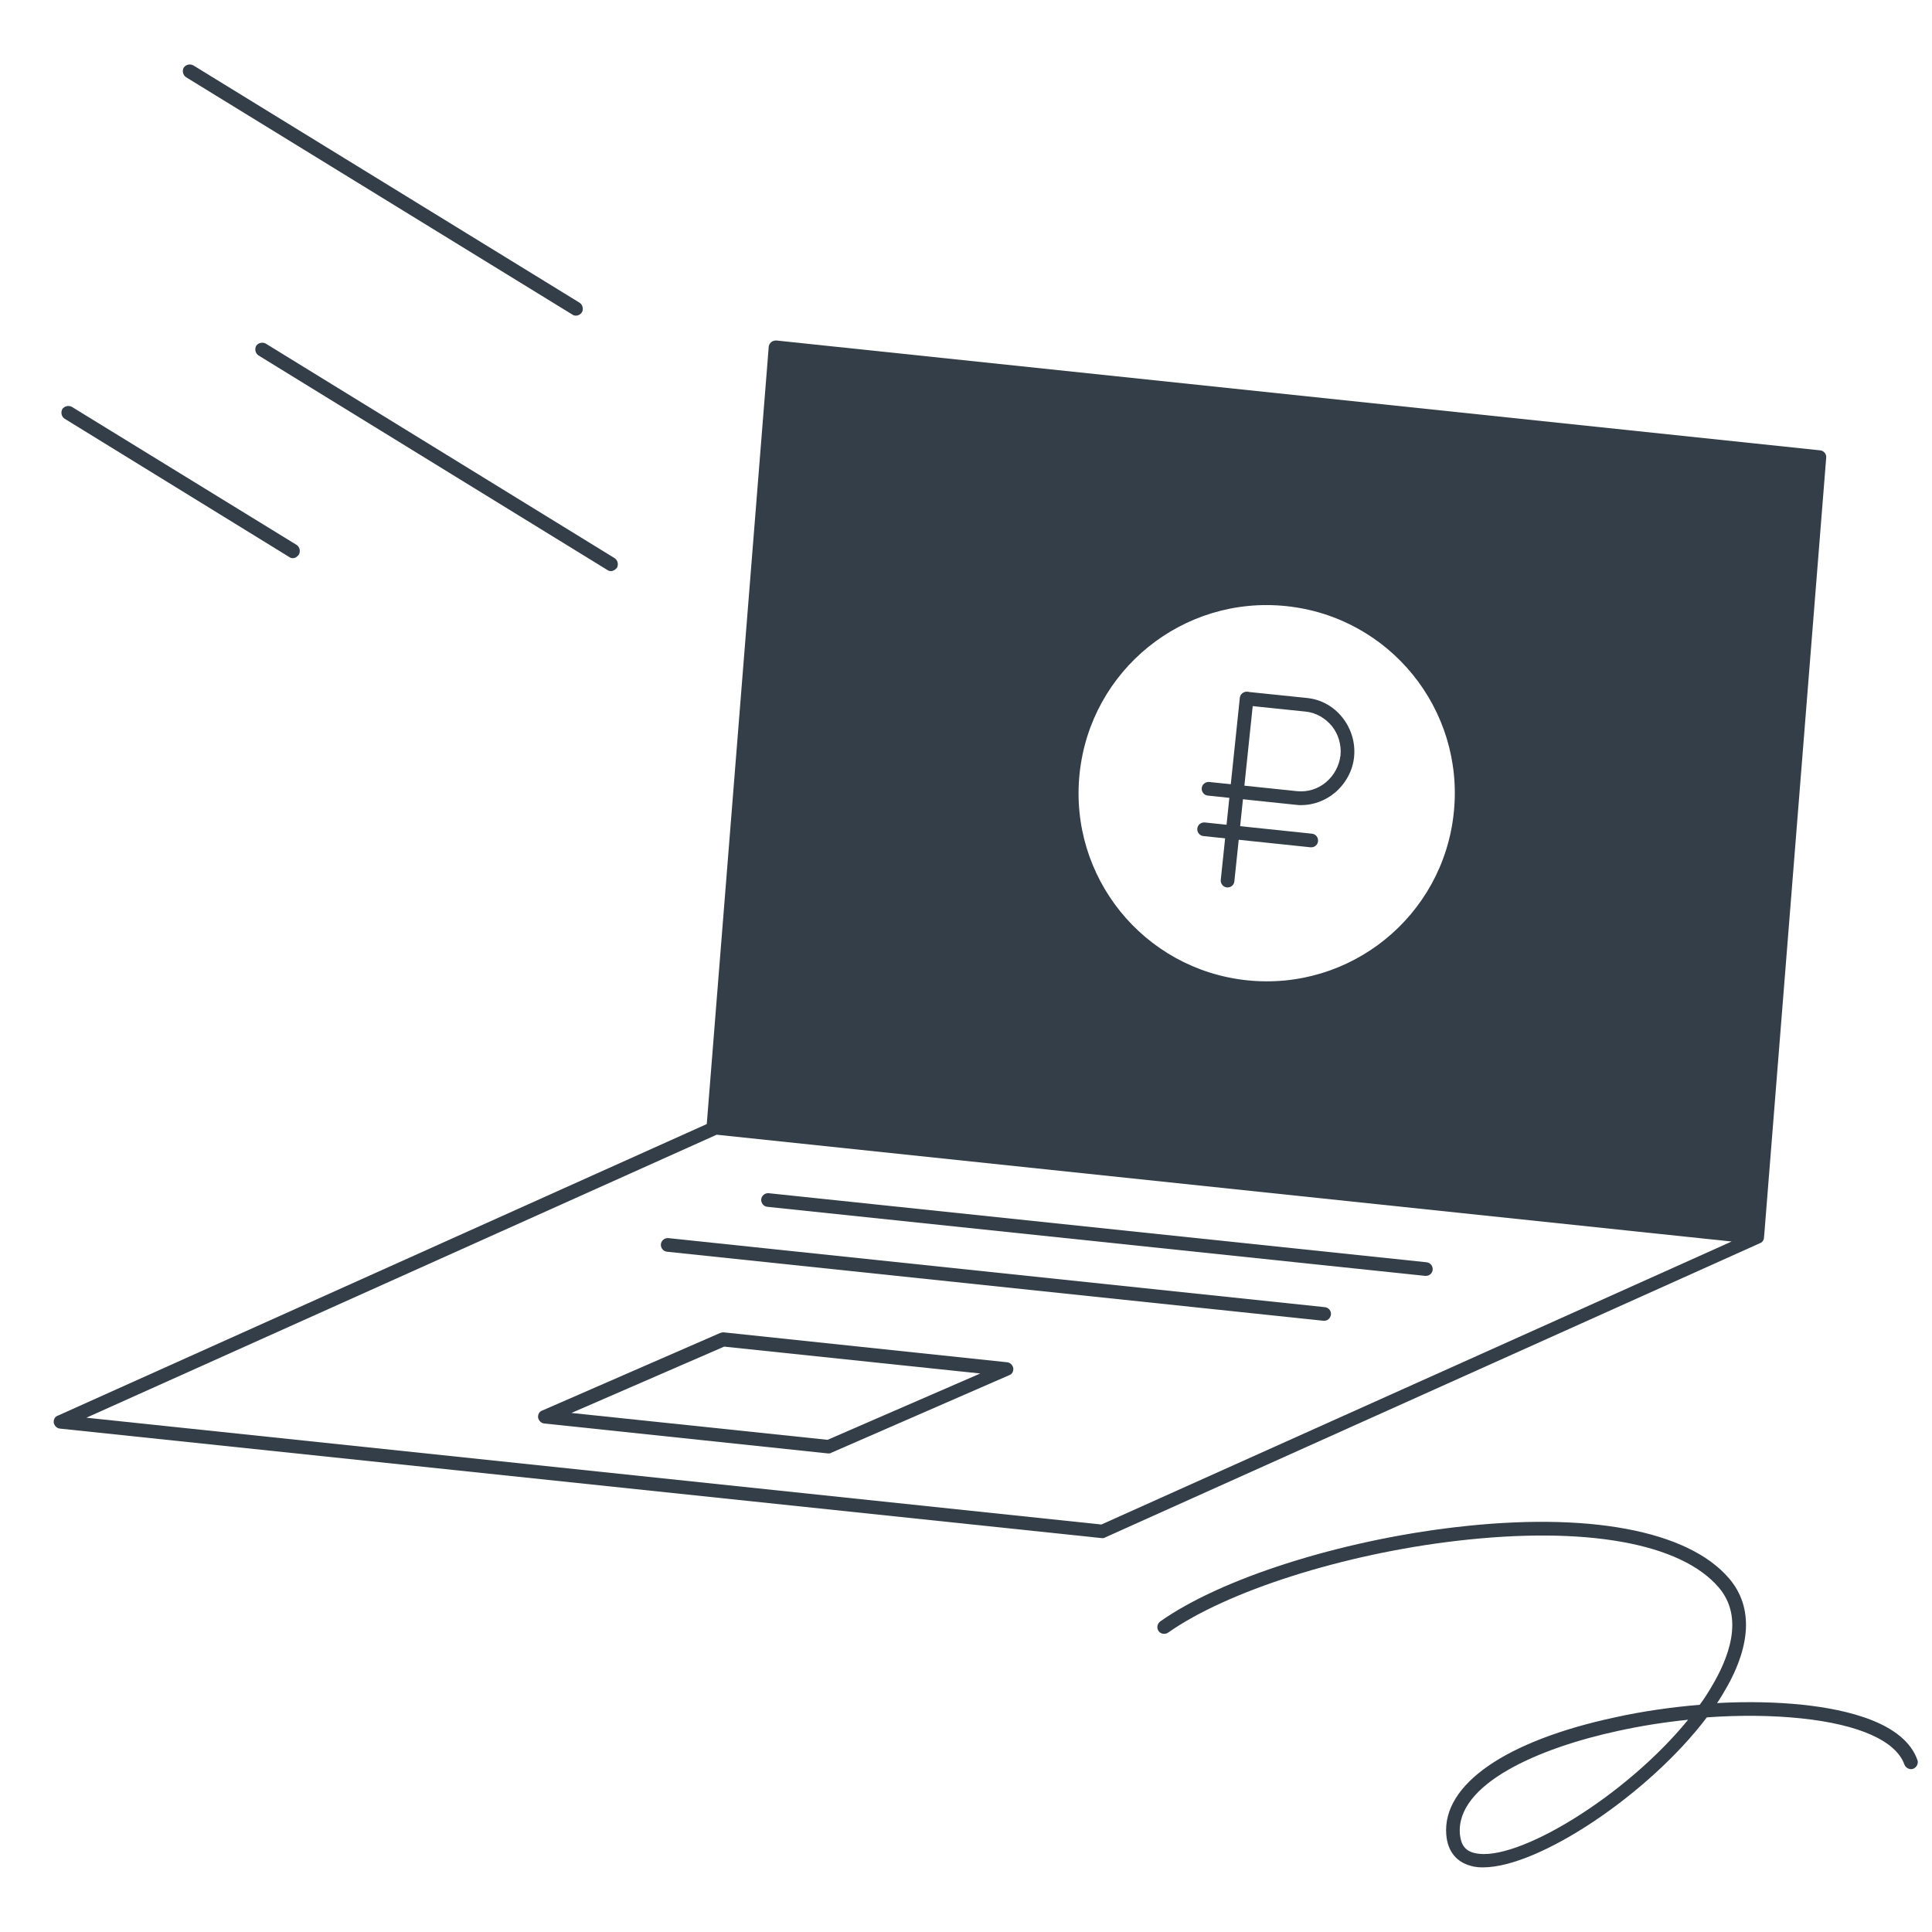 <svg width="380" height="380" viewBox="0 0 380 380" fill="none" xmlns="http://www.w3.org/2000/svg">
<path fill-rule="evenodd" clip-rule="evenodd" d="M345.68 243.989H345.546L140.225 222.38C139.49 222.313 138.954 221.644 139.021 220.975L151.197 68.239C151.197 67.905 151.398 67.57 151.666 67.303C151.933 67.102 152.268 66.968 152.669 66.968L357.99 88.577C358.725 88.644 359.261 89.313 359.194 89.982L347.018 242.718C347.018 243.053 346.817 243.387 346.549 243.655C346.282 243.856 345.947 243.989 345.68 243.989ZM285.937 159.894C283.796 180.232 265.599 194.951 245.261 192.81C224.923 190.669 210.204 172.472 212.345 152.134C214.486 131.796 232.683 117.077 253.021 119.218C273.359 121.359 288.078 139.556 285.937 159.894Z" fill="#333E48"/>
<path d="M255.965 158.356C255.63 158.356 255.229 158.356 254.827 158.289L237.567 156.483C236.831 156.416 236.296 155.747 236.363 155.011C236.429 154.275 237.099 153.74 237.834 153.807L255.095 155.613C257.169 155.814 259.176 155.212 260.782 153.874C262.387 152.536 263.391 150.662 263.658 148.588C263.859 146.514 263.257 144.44 261.986 142.835C260.648 141.229 258.841 140.159 256.768 139.958L245.127 138.754C244.391 138.687 243.856 138.018 243.922 137.282C243.989 136.546 244.658 136.011 245.394 136.078L257.035 137.282C259.845 137.55 262.32 138.955 264.06 141.162C265.799 143.37 266.602 146.113 266.334 148.856C266.067 151.599 264.662 154.141 262.521 155.948C260.648 157.486 258.306 158.356 255.965 158.356Z" fill="#333E48"/>
<path d="M257.905 166.652C257.838 166.652 257.838 166.652 257.771 166.652L236.697 164.444C235.961 164.377 235.426 163.708 235.493 162.972C235.56 162.236 236.229 161.701 236.965 161.768L258.039 163.976C258.775 164.042 259.31 164.711 259.243 165.447C259.176 166.116 258.641 166.652 257.905 166.652Z" fill="#333E48"/>
<path d="M241.447 174.546C241.38 174.546 241.38 174.546 241.313 174.546C240.577 174.479 240.042 173.81 240.109 173.074L243.856 137.282C243.923 136.546 244.592 136.011 245.327 136.078C246.063 136.145 246.599 136.814 246.532 137.55L242.785 173.342C242.718 174.078 242.116 174.546 241.447 174.546Z" fill="#333E48"/>
<path d="M216.828 302.528C216.761 302.528 216.761 302.528 216.694 302.528L11.775 280.986C11.173 280.919 10.704 280.451 10.571 279.849C10.504 279.246 10.771 278.644 11.373 278.444L140.159 220.574C140.359 220.507 140.627 220.44 140.828 220.44L345.747 241.982C346.349 242.049 346.817 242.518 346.951 243.12C347.018 243.722 346.75 244.324 346.148 244.525L217.363 302.394C217.229 302.528 217.028 302.528 216.828 302.528ZM16.993 278.845L216.627 299.852L340.595 244.19L140.961 223.183L16.993 278.845Z" fill="#333E48"/>
<path d="M162.972 285.87C162.905 285.87 162.905 285.87 162.838 285.87L107.042 279.983C106.44 279.916 105.972 279.447 105.838 278.845C105.771 278.243 106.039 277.641 106.641 277.44L141.63 262.187C141.831 262.12 142.099 262.053 142.299 262.053L198.095 267.94C198.697 268.007 199.166 268.476 199.299 269.078C199.366 269.68 199.099 270.282 198.497 270.483L163.507 285.736C163.373 285.87 163.173 285.87 162.972 285.87ZM112.395 277.909L162.771 283.194L192.81 270.148L142.433 264.863L112.395 277.909Z" fill="#333E48"/>
<path d="M280.451 250.947C280.384 250.947 280.384 250.947 280.317 250.947L150.93 237.366C150.194 237.299 149.658 236.63 149.725 235.895C149.792 235.159 150.461 234.623 151.197 234.69L280.584 248.271C281.32 248.338 281.856 249.007 281.789 249.743C281.722 250.479 281.12 250.947 280.451 250.947Z" fill="#333E48"/>
<path d="M260.447 259.778C260.38 259.778 260.38 259.778 260.313 259.778L131.194 246.197C130.458 246.13 129.923 245.461 129.99 244.725C130.056 243.989 130.725 243.454 131.461 243.521L260.581 257.102C261.317 257.169 261.852 257.838 261.785 258.574C261.651 259.31 261.116 259.778 260.447 259.778Z" fill="#333E48"/>
<path d="M291.691 367.289C290.888 367.289 290.085 367.222 289.416 367.021C286.472 366.285 284.733 364.144 284.465 360.866C283.662 351.032 296.106 342.401 317.648 337.785C323.067 336.581 328.754 335.778 334.307 335.31C335.11 334.24 335.846 333.102 336.515 331.965C339.993 326.211 343.138 318.183 338.053 312.229C330.56 303.465 311.761 300.12 286.539 303.063C264.127 305.673 241.314 312.965 229.74 321.127C229.138 321.528 228.268 321.394 227.867 320.792C227.465 320.19 227.599 319.387 228.201 318.919C240.11 310.49 263.391 303.063 286.205 300.387C312.296 297.31 331.965 300.99 340.06 310.423C344.944 316.109 344.476 324.004 338.789 333.303C338.455 333.838 338.12 334.44 337.719 334.975C343.673 334.641 349.426 334.775 354.578 335.31C363.409 336.247 374.515 338.856 377.124 346.148C377.391 346.817 376.99 347.62 376.321 347.887C375.652 348.155 374.849 347.754 374.581 347.085C372.909 342.401 365.684 339.19 354.31 337.986C348.624 337.384 342.201 337.317 335.712 337.785C324.338 352.838 302.729 367.289 291.691 367.289ZM332.032 338.254C327.416 338.722 322.733 339.458 318.184 340.461C302.662 343.806 286.338 350.898 287.141 360.732C287.342 362.873 288.212 364.078 290.085 364.479C298.113 366.419 319.655 353.44 332.032 338.254Z" fill="#333E48"/>
<path d="M113.264 62.084C112.997 62.084 112.796 62.018 112.595 61.884L36.595 15.187C35.993 14.785 35.792 13.982 36.127 13.313C36.528 12.711 37.331 12.511 38 12.845L114 59.542C114.602 59.944 114.803 60.746 114.469 61.416C114.134 61.884 113.733 62.084 113.264 62.084Z" fill="#333E48"/>
<path d="M120.155 112.327C119.888 112.327 119.687 112.26 119.486 112.127L50.845 69.912C50.243 69.51 50.042 68.707 50.377 68.038C50.778 67.436 51.581 67.236 52.25 67.57L120.891 109.785C121.493 110.186 121.694 110.989 121.359 111.658C121.025 112.06 120.623 112.327 120.155 112.327Z" fill="#333E48"/>
<path d="M57.602 109.785C57.335 109.785 57.134 109.718 56.933 109.584L12.711 82.356C12.109 81.954 11.909 81.151 12.243 80.482C12.645 79.88 13.447 79.68 14.116 80.014L58.338 107.176C58.94 107.577 59.141 108.38 58.807 109.049C58.472 109.518 58.071 109.785 57.602 109.785Z" fill="#333E48"/>
</svg>
